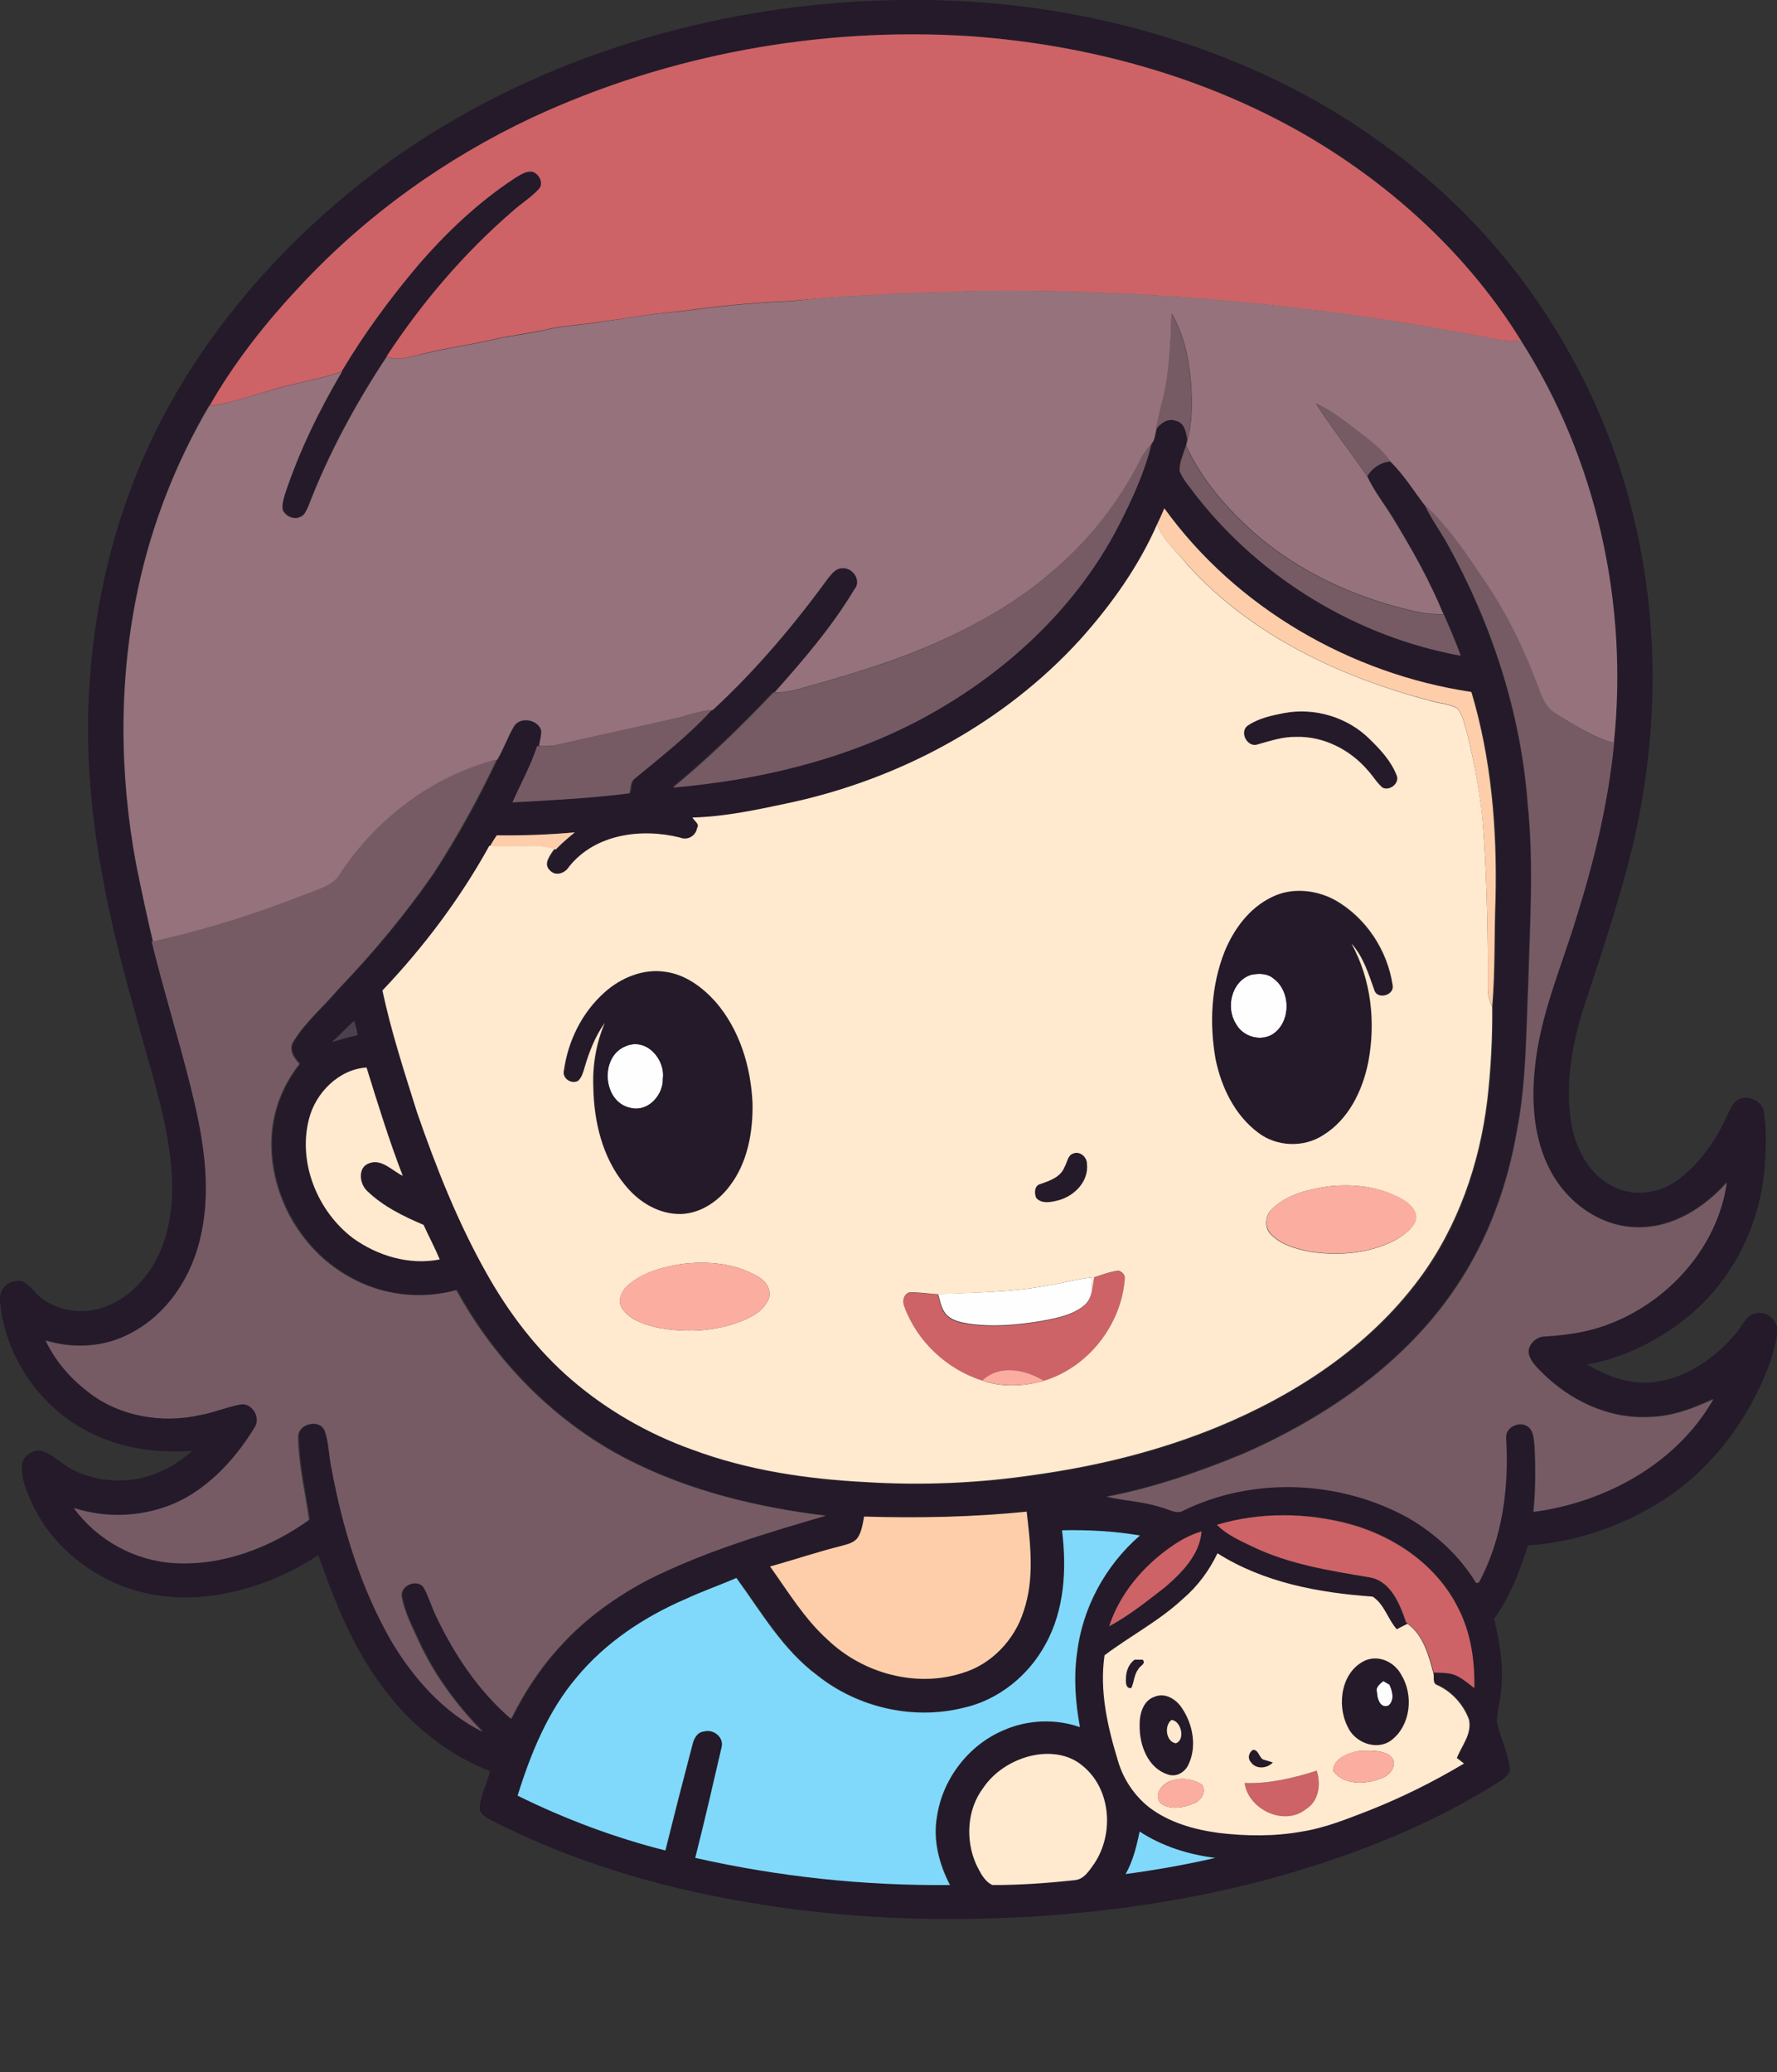 <?xml version="1.0" encoding="utf-8"?>
<!-- Generator: Adobe Illustrator 19.2.0, SVG Export Plug-In . SVG Version: 6.00 Build 0)  -->
<svg version="1.1" id="Layer_1" xmlns="http://www.w3.org/2000/svg" xmlns:xlink="http://www.w3.org/1999/xlink" x="0px" y="0px"
	 viewBox="0 0 648.2 755.8" style="enable-background:new 0 0 648.2 755.8;" xml:space="preserve">
<rect x="0" y="0" width="648.2" height="755.8" fill="#333333" stroke="none"/>
<style type="text/css">
	.st0{fill:#FEFEFE;}
	.st1{fill:#241A2A;}
	.st2{fill:#CD6366;}
	.st3{fill:#95727C;}
	.st4{fill:#765B65;}
	.st5{fill:#FDCEA9;}
	.st6{fill:#FFE9CF;}
	.st7{fill:#80D9FA;}
	.st8{fill:#4D404D;}
	.st9{fill:#FBAEA0;}
</style>
<path class="st0" d="M456.3,355.6c2.7-0.6,5.9-0.7,8.2,1.3c6.5,4.7,6.5,16.2-0.5,20.5c-4.5,2.6-10.8,0.6-13.2-4
	C447,367.5,449.2,357.9,456.3,355.6z"/>
<path class="st0" d="M228.3,381.6c7.4-3.2,14.4,4.7,13.5,11.8c0.2,6.1-5.5,12.4-11.9,10.7C219.8,401.9,218.7,385.3,228.3,381.6z"/>
<path class="st0" d="M382.2,468.9c5.4-0.8,10.6-2.4,16-2.9c0.1,1.5,0.2,3.1,0.2,4.6c-0.4,2.3-1.4,4.5-3.3,5.9
	c-4.3,3.3-9.8,4.3-15,5.3c-8.9,1.5-18,2.3-26.9,1c-2.7-0.5-5.6-1-7.7-3s-2.5-5.1-3.3-7.8C355.5,471.5,369,471.4,382.2,468.9z"/>
<path class="st0" d="M502.3,617.4c-0.7-1.9,1-3.1,2.2-4.2c0.6,0.3,1.7,0.9,2.3,1.3c1.1,2.3,2,5.6-0.3,7.6
	C503.6,623.5,502.3,619.7,502.3,617.4z"/>
<g>
	<g>
		<path class="st1" d="M290.9,2.5c37-4.4,74.7-3.3,111.1,4.9c36.3,8.1,71.4,22.6,101.5,44.5c28,19.7,51.5,45.8,68.3,75.7
			c20.8,36.3,31.1,78.1,31,119.8c0,19.4-2.3,38.9-6.5,57.9c-4.8,20.8-11.6,41-18.3,61.2c-4.5,14-7.3,29-4.8,43.6
			c1.7,9.2,6.6,18.6,15.4,22.8c7.7,4,17.4,2.3,24.1-3c7-5.4,12.3-12.7,16.2-20.6c1.4-2.6,2.2-5.7,4.5-7.8c3.6-2.6,9.4-0.2,10,4.2
			c1,6.1,0.8,12.4,0.4,18.6c-1.3,22.1-12,43.6-29.6,57.2c-10.3,8-22.3,13.9-35.3,16.2c7.4,4.5,16.1,7.6,24.9,6.4
			c11.6-1.6,21.9-8.8,29.4-17.7c2.4-2.6,3.7-7.2,7.8-7.4c4-0.8,7.9,3.2,7.3,7.2c-1.2,8.4-4.5,16.3-8.4,23.8
			c-7.9,15.2-19.5,28.6-34,37.7c-14.6,9.1-31.3,14.9-48.5,16c-3,9.4-6.6,18.8-12.4,26.8c2.1,8.7,3.6,17.7,2.5,26.6
			c-0.3,3.7-1.5,7.3-1.5,11c1.3,5.8,4.1,11.3,4.8,17.2c-0.2,1.9-1.9,3.1-3.3,4.2c-21,13.5-44.3,23.4-68,31
			c-32.2,10.4-65.8,16-99.5,18.4c-36.3,2.3-73,1.1-108.9-5.3c-32.2-5.5-63.9-15.1-93-30.2c-1.5-1-3.4-2.2-3.1-4.2
			c0.4-4.6,2.7-8.7,3.8-13.1c-15.8-6.2-29.5-17.3-39.4-31c-10.8-14.3-17.4-31.1-23.3-47.9c-10.5,7.1-22.4,11.9-34.8,14.2
			c-14.6,2.8-30.3,1.2-43.5-6c-12.1-6.4-22.2-16.9-27.3-29.7c-1.6-4-3.2-8.2-2.3-12.5c1.3-2.8,4.6-4.9,7.7-3.7
			c3.9,1.4,6.7,4.6,10.4,6.5c9.7,5,21.7,5.4,31.8,1c4.5-1.8,8.4-4.8,12.2-7.8c-12.2,0.9-24.6-0.6-35.7-5.8
			c-19.2-8.7-32.9-28.1-34.6-49c-0.4-3.4,2.2-6.9,5.8-7.1c3.8-0.7,5.8,3.1,8.1,5.2c3.8,3.4,9,5.4,14.1,5.7
			c9.4,0.7,18.4-4.5,24.2-11.6c8.9-10.5,11.3-24.9,10.5-38.3c-1.4-20.4-8.4-39.7-13.5-59.3C38,329.8,29.6,289,32.8,248
			c1.9-28.6,8.7-56.9,20.4-83.1c16.2-36,41.6-67.3,71.7-92.6C171.5,32.9,230.6,9.9,290.9,2.5z M194.3,42.8
			c-31.7,14.9-60.7,35.6-84.6,61.3C97.1,117.5,85.5,132,76.5,148h-0.3c-12.1,20.6-20.9,43.1-25.9,66.5c-7.1,33.1-6.9,67.6-0.7,100.8
			c1.9,9.4,3.9,18.8,6.1,28.1c4.2,17.4,9.6,34.6,14,52c4.5,17.9,8.1,36.7,4,55c-3.2,15-12.5,29.2-26.4,36.2
			c-9.3,4.8-20.4,5.3-30.3,2.3c3.4,7.2,8.7,13.5,15.1,18.4c11.5,9.2,27.4,11.9,41.6,8.7c4.9-0.9,9.5-2.9,14.4-3.8
			c4.3-0.7,7.7,5,5.1,8.5C87,530.8,78.9,540,68.6,546c-12.4,7-27.7,8.4-41.3,4c8.5,11.7,22.3,19.3,36.8,20.1
			c17.6,1,34.9-5.7,49-15.8c-1.4-9.9-3.8-19.9-4-30c-0.4-4.9,7.5-7.1,9.7-2.6c1.5,4.4,1.5,9.2,2.5,13.8c4.1,22.1,10.7,44,22.1,63.5
			c8.1,13.3,18.9,25.6,33,32.6c-9.6-9.7-17.7-20.8-23.4-33.2c-2.4-5.2-5.2-10.4-6.1-16.1c-0.8-4.2,6.1-6.8,8.2-3
			c1.7,3.1,2.7,6.6,4.2,9.8c6.7,14.2,15.5,27.6,27.5,37.8c4.8-9.7,10.8-18.8,18.2-26.8c9-9.9,20.1-17.8,31.9-24
			c20.6-10.3,42.7-16.9,64.7-23.3c-24.8-3-49.4-8.9-71.7-20.2c-26.8-13.5-48.7-35.8-63.1-62.1c-13,3.6-27.3,1.9-39-4.8
			c-18.4-10.1-30-31.5-28.3-52.4c0.7-9.2,4.4-18,10.1-25.3c-2.1-2.3-4.3-5.4-2.1-8.4c4.4-7.1,10.9-12.5,16.2-18.8
			c12.6-13.2,24.4-27.2,34.8-42.3c8.7-13.3,16.4-27.2,23.1-41.6c2.3-3.9,3.7-8.3,6.1-12.2c2.3-3.7,8.6-2.5,9.9,1.5
			c0.1,1.9-0.5,3.8-0.8,5.7h-0.4c-2.3,7.1-6,13.7-9,20.5c14.3-0.7,28.5-1.5,42.7-3.3c0.5-1.8,0.2-4,1.8-5.3
			c9.7-8,19.7-15.8,28.2-25.1h0.2c15.8-14.5,29.7-31,42.3-48.4c1.2-1.5,2.6-3.3,4.8-3.3c3.8-0.4,7.3,4.4,4.6,7.6
			c-8.2,13.7-18.6,25.8-29.2,37.7H282c-11.5,12.2-23.6,23.9-36.6,34.6c31-2.7,62.1-10,89.8-24.6c30.3-16,57-40.3,72.8-71
			c4.9-9.6,9.6-19.5,12-30c1-1.4,1.2-3.2,1.5-4.8c1.7-2.2,4.3-4.3,7.3-3.2c3.2,0.6,3.8,4.2,4.2,6.9c-0.1,0.6-0.4,1.7-0.5,2.2
			c-0.9,3-2.5,6-2.3,9.2c1.4,3.4,4,6.1,6.2,8.9c23.7,30.2,58.7,51.5,96.5,58.4c-1.9-5.1-4.1-10.1-6.2-15.1h-0.2
			c-5-12.2-11.5-23.7-18.4-35c-3.1-5.2-6.9-9.9-9.4-15.3c1.8-3.1,4.8-5.1,8.4-5.4c4.9,4.7,8.4,10.5,12.5,15.9
			c2.4,4.9,5.6,9.4,8.2,14.2c16.1,29.1,26.8,61.5,29.3,94.8c2.3,22,0.8,44.1,0.2,66.2c-0.8,17.7-0.7,35.5-4.1,53
			c-3.4,20-10.5,39.6-21.8,56.5c-18.6,28.1-47.4,47.9-77.8,61.3c-16.2,6.7-32.9,12.5-50.1,15.8c6.6,1.5,13.5,1.7,20,3.9
			c2.4,0.5,4.8,2.2,7.2,1.5c25.7-13,57.8-11.7,82.8,2.3c10,5.8,18.8,13.8,24.8,23.8c0.3-0.1,0.8-0.2,1-0.3c8.6-16,11-34.7,9.9-52.7
			c-0.3-3.8,4.6-6.2,7.6-4.3c2.5,1.4,2.5,4.7,2.8,7.2c0.4,8,0.4,16.1-0.4,24.1c26.3-3.5,52.2-17.6,65.6-41.1
			c-7.3,3.4-15,6.3-23.1,6.5c-14.9,0.9-29.4-6.1-39.8-16.6c-1.9-2-4-4-4.5-6.8c-0.2-3.3,3-6.1,6.2-6c7.5-0.5,15-1.5,22-4.1
			c22.4-8,40.8-28.1,44.1-52c-8.1,9.1-19.5,16.4-32.1,16.3c-12.7,0.1-24.4-7.7-30.9-18.3c-7.1-11.6-8.4-25.7-7.1-39
			c1.7-19.4,9.7-37.4,15.3-55.9c6.5-20.7,11.6-41.9,13.7-63.5c5.2-50.9-6.3-103.7-34-146.9c-19.1-30.8-46.5-55.9-77.5-74.3
			C439.8,28,397,16.2,353.9,13.2C299.3,9.7,243.9,19.8,194.3,42.8z M422.1,191.2c-6.8,15.5-16.8,29.5-28.1,42.1
			c-27.8,30.4-65.6,50.8-105.6,59.7c-11.7,2.5-23.6,5.1-35.6,5.4c0.6,1.2,2.7,2.2,1.7,3.8c-0.5,3-3.5,4.8-6.3,3.5
			c-14-3.6-31-1.3-40.4,10.6c-1.5,2.4-5.1,3.7-7.1,1.3c-2.5-2.5,0.3-5.6,1.7-7.8l0.3,0.1c2.2-2.3,4.5-4.4,7-6.3
			c-9.5,0.9-19,1.3-28.5,1.1c-0.8,1.3-1.6,2.7-2.4,4c-10.6,19.2-23.9,36.9-39,52.8c3.2,15.1,7.9,29.7,12.6,44.4
			c6.9,20.2,14.8,40.2,25.4,58.8c8.1,14.5,18.4,28,31.1,38.9c12.8,11,27.8,19.6,43.7,25.3c20.3,7.6,41.9,10.8,63.4,11.9
			c20.8,1.3,41.7,0.4,62.2-2.7c22.6-3.2,45-8.7,66.2-17.4c28.4-11.8,55.2-29.3,73.7-54.2c14-18.9,21.8-41.8,24.7-65
			c1.3-11.3,1.9-22.7,1.8-34c1.1-13.1,0.7-26.2,1.2-39.3c0.6-25.4-1.5-51.1-8.8-75.5c-44.1-6.6-85.8-30.7-112-67
			C423.9,187.4,423,189.3,422.1,191.2z M121.1,380.1c3.1-0.9,6.2-1.8,9.3-2.6c-0.2-1.8-0.8-3.5-1.2-5.2
			C126.4,374.9,123.8,377.6,121.1,380.1z M112.7,408.2c-4.1,15.9,3.1,33.7,16.1,43.4c9,6.5,20.6,10,31.7,7.8
			c-1.8-4.3-4-8.4-5.9-12.6c-7.3-3.2-14.7-6.8-20.5-12.3c-2.9-2.6-3.7-8.7,0.7-10.2c4.6-1.7,8.3,2.8,12.2,4.6
			c-5.1-12.9-9.1-26.2-13.2-39.5C123.6,390,115.1,398.6,112.7,408.2z M315.2,553.2c-0.6,2.7-0.9,5.6-2.5,7.9
			c-1.4,1.8-3.8,2.3-5.9,2.9c-8.8,2.1-17.3,5-26,7.5c6.6,9.2,12.6,19.1,21.1,26.8c12.7,12.1,32,17.5,48.9,12.1
			c10.7-3.2,19.2-12.1,22.5-22.6c4-11.7,2.5-24.3,1.1-36.3C354.8,553.5,335,553.9,315.2,553.2z M443.9,556.2
			c3.6,3.7,8.5,5.8,13.1,8.1c13.2,6.3,27.7,8.6,42,11c8,1.1,11.5,9.7,13.7,16.4l0.7,0.6c-1.3,0.7-2.6,1.4-3.9,2
			c-3.3-3.7-4.5-9.1-8.8-11.9c-19.6-1.4-39.7-5.2-56.6-15.8c-3.1,6.2-7.2,12-12.5,16.5c-8.6,8-19.2,13.4-28.5,20.5
			c-1.9,13,1.2,26.1,4.9,38.5c1.9,6.6,5.8,12.7,11.3,16.9c7.3,5.6,16.5,8.2,25.5,9.4c10,1.2,20.3,1.3,30.3-0.5
			c8.3-1.3,16.2-4.5,24-7.5c12.2-4.8,23.9-10.6,35.1-17.3c-0.9-0.7-1.8-1.3-2.6-2c1.8-4.6,5.6-8.8,4.4-14.1
			c-2-5.4-6.2-10.1-11.5-12.5c-2-0.6-1-3.1-1.5-4.6c2.3,0.1,4.6,0,6.8,0.6c3.1,1,5.5,3.2,8,5.1c0.2-10.1-1.3-20.4-6-29.4
			c-7.7-15.4-23-25.9-39.3-30.4C476.7,551.6,459.6,551.5,443.9,556.2z M387.4,558.2c1.7,14,1.1,29-5.9,41.6
			c-6.3,11.4-17.2,20.3-30,23.1c-18.3,4.5-38.4-0.2-53.1-11.8c-12.6-9.4-20.5-23.2-29.6-35.6c-6.3,2.7-12.7,5-18.8,7.8
			c-15,6.5-29,15.9-39.5,28.5c-10.6,12.4-16.7,27.7-21.5,43.1c17.2,8.5,35.3,15.3,53.9,20c3.2-13,6.5-25.9,9.9-38.7
			c0.5-2.1,1.7-4.5,4.2-4.7c3.4-1,7.4,2.1,6.4,5.8c-3.1,13.5-6.2,26.9-9.6,40.3c30.4,6.9,61.7,10.2,92.9,9.9
			c-4-7.7-6.2-16.5-4.7-25.2c2.1-13.7,11.7-26.1,24.6-31.4c8.6-3.6,18.7-4.1,27.5-1c-1.6-8.8-2.3-17.7-1.1-26.6
			c1.9-16.7,10.3-32.3,23-43.3C406.4,558.5,396.9,558.1,387.4,558.2z M426.9,564.4c-10.1,7.1-18.5,17.1-22.3,28.8
			c7.3-3.9,13.7-9,20.2-14.1c6.2-5.3,12.9-11.9,13.5-20.5C434.1,559.8,430.3,561.9,426.9,564.4z M375.2,640.7
			c-6.6,1.8-12.6,5.8-16.5,11.5c-6,7.9-6.5,19.1-2.6,28c1.5,2.8,3,6.1,5.9,7.5c10,0.1,20.1-0.7,30.1-1.8c3.4-0.3,5.3-3.6,7.1-6.1
			c7.2-10.8,6.1-27-4.2-35.5C389.6,639.5,381.9,638.9,375.2,640.7z M415.7,668.1c-1.2,5.3-2.5,10.7-5.1,15.5
			c11-1.5,21.9-3.4,32.7-5.9C433.6,676.5,424.1,673.5,415.7,668.1z"/>
	</g>
	<path class="st1" d="M188.2,64.7c1.9-1.1,4-2.6,6.3-2.1c2.2,0.9,4,4.2,2.2,6.2c-2.9,3.1-6.7,5.4-9.8,8.3
		c-17.7,15.3-32.9,33.3-45.8,52.8c-11.5,17.2-21.3,35.5-28.7,54.8c-0.7,1.3-1.2,3-2.7,3.6c-2.3,1.3-5.4-0.1-6.5-2.3
		c-0.6-1.9,0.1-3.9,0.7-5.8c5.2-15.7,12.5-30.7,20.9-44.9c8.1-13.6,17.5-26.4,27.7-38.5C162.9,84.7,174.7,73.5,188.2,64.7z"/>
	<path class="st1" d="M468.4,260.1c11.2-2,23.2,1.6,31.4,9.5c3.9,3.8,7.6,8,9.7,13c1.3,2.8-2.6,6-5.1,4.6c-2-1.8-3.4-4.1-5.2-6.1
		c-6.5-7.6-16.2-12.7-26.3-12.4c-4.8-0.1-9.4,1.5-13.9,2.7c-3.8,1.5-7-4.4-3.8-6.8C459,262,463.8,261,468.4,260.1z"/>
	<g>
		<path class="st1" d="M463.8,327.3c7.2-3.6,16.2-2.8,23.1,1.2c11.2,6.4,19,18.2,21,31c0.9,3.7-5.7,5.5-6.7,1.8
			c-2-5.9-3.9-12.2-8.3-16.9c7.2,13.1,8.9,28.7,6.1,43.3c-2.1,10.4-7.2,20.9-16.5,26.6c-7.1,4.6-16.9,4.2-23.6-0.9
			c-8.6-6.4-13.5-16.6-15.6-26.9c-2.3-13-1.6-26.8,3.3-39.2C450.1,338.9,455.7,331.2,463.8,327.3z M456.3,355.6
			c-7,2.3-9.3,11.8-5.5,17.8c2.4,4.6,8.6,6.6,13.2,4c7-4.3,7-15.8,0.5-20.5C462.2,355,459,355,456.3,355.6z"/>
	</g>
	<g>
		<path class="st1" d="M220.5,362c6-5.5,14.3-8.8,22.5-7.5c7.2,1,13.3,5.6,18.1,10.8c8.9,10.2,13,23.8,13.6,37.1
			c0.2,10.6-1.7,21.8-8.4,30.3c-4.5,6-11.6,10.6-19.3,10.1c-7.5-0.4-14.2-4.8-18.8-10.5c-8.4-9.9-11.5-23.2-11.6-36
			c-0.3-7.9,1.1-15.9,4.2-23.2c-3.6,4.9-5.7,10.6-7.4,16.4c-0.6,1.7-1.1,3.6-2.4,4.8c-2.5,1.3-5.8-1.1-5.1-3.9
			C207.2,379.7,212.3,369.3,220.5,362z M228.3,381.6c-9.7,3.7-8.6,20.4,1.6,22.5c6.4,1.7,12.1-4.6,11.9-10.7
			C242.7,386.3,235.7,378.4,228.3,381.6z"/>
	</g>
	<path class="st1" d="M391.4,420.8c2.5-1.1,5.1,1.2,5.1,3.7c0.7,6.3-4.5,11.7-10.3,13.3c-2.6,0.7-6.1,1.6-8.2-0.8
		c-0.9-1.7-0.7-4.6,1.5-5.1c3.4-1.2,7.3-2.5,8.8-6.2C389.2,424.1,389.3,421.6,391.4,420.8z"/>
	<path class="st1" d="M413.9,605.4c0.7,0,2.2,0,3,0c1.5,1.5-1,2.3-1.6,3.5c-1.5,2-1.5,4.6-2.5,6.8c-2,0.4-2.1-2-2-3.3
		C410.7,609.7,411.7,606.9,413.9,605.4z"/>
	<g>
		<path class="st1" d="M498.2,605.6c5-2,10.7,0.8,13.1,5.4c4.5,7.4,3.4,18.4-3.7,23.8c-5.4,4-13.5,0.8-16-5.1
			C487.5,621.8,489.2,609.5,498.2,605.6z M502.3,617.4c0,2.3,1.3,6,4.3,4.7c2.2-2,1.3-5.3,0.3-7.6c-0.6-0.3-1.7-1-2.3-1.3
			C503.3,614.3,501.6,615.5,502.3,617.4z"/>
	</g>
	<g>
		<path class="st1" d="M421.2,618.9c3.8-1.6,7.9,1,9.9,4.1c4.1,6,5.6,14.3,2.3,20.9c-1.4,2.8-4.6,4.5-7.6,3.3
			c-7.3-2.4-10.3-10.8-10.1-17.8C415.6,625.4,416.9,620.3,421.2,618.9z M427.3,627.4c-2.7,2-2.1,7.9,1.6,8.5
			C432.6,634.6,430.7,627.5,427.3,627.4z"/>
	</g>
	<path class="st1" d="M456.4,642.9c-1.4-1.4-1-3.5,0.6-4.6c2.2-0.2,2.2,3,4,3.6c0.8,0.3,2.5,0.8,3.3,1
		C462.3,645.1,458.3,645.5,456.4,642.9z"/>
</g>
<g>
	<path class="st2" d="M194.3,42.8c49.6-23,105.1-33.1,159.6-29.6c43.1,3.1,86,14.8,123.4,36.7c31.1,18.3,58.5,43.5,77.5,74.3
		c-2.7,0.3-5.3,0.4-7.9-0.2c-63.8-12.6-129-18.8-194-17.8c-11.3,0.9-22.7,0.3-34,1.5c-10.3,0.2-20.6,1.3-30.9,2.1
		c-13.6,0.5-27.1,2-40.6,3.8c-10.2,0.9-20.3,2.7-30.5,4.1c-6.1,0.8-12.2,1.2-18.2,2.6c-6.2,1.4-12.6,2-18.8,3.5
		c-8.3,2-16.7,3-25,5.1c-4.6,0.9-9.3,3.1-13.9,1.1c12.8-19.5,28.1-37.5,45.8-52.8c3.2-2.9,6.9-5.1,9.8-8.3c1.8-2.1,0.1-5.3-2.2-6.2
		c-2.3-0.5-4.4,1-6.3,2.1c-13.5,8.8-25.3,20-35.8,32.2c-10.2,12.1-19.6,24.9-27.7,38.5c-8.7,3.1-17.9,4.3-26.6,7.1
		c-7.2,2-14.2,4.6-21.6,5.5c9.1-16,20.6-30.5,33.2-43.9C133.6,78.4,162.6,57.7,194.3,42.8z"/>
	<path class="st2" d="M399.1,465.9c2.9-0.8,5.8-2,8.8-2.3c1.3,0.3,2.5,1.4,2.4,2.8c-1.2,16.9-13.3,32.5-29.6,37.4
		c-6.6-4.2-16.2-6-22.4-0.1c-13-4.1-23.8-14.4-28.5-27.2c-0.8-1.9-0.1-4.4,2-5c3.4-0.1,6.9,0.5,10.3,0.7c0.8,2.7,1.1,5.8,3.3,7.8
		c2,2,5,2.5,7.7,3c8.9,1.3,18,0.5,26.9-1c5.2-1,10.7-2,15-5.3c1.9-1.4,3-3.6,3.3-5.9C398.7,469,398.9,467.4,399.1,465.9z"/>
	<path class="st2" d="M443.9,556.2c15.7-4.7,32.8-4.5,48.6-0.2c16.3,4.5,31.6,15,39.3,30.4c4.7,9,6.2,19.3,6,29.4
		c-2.5-1.9-5-4.2-8-5.1c-2.2-0.6-4.6-0.5-6.8-0.6c-1.7-6.5-3.8-13.7-9.4-17.8l-0.7-0.6c-2.3-6.8-5.7-15.3-13.7-16.4
		c-14.3-2.4-28.8-4.7-42-11C452.4,562,447.5,559.9,443.9,556.2z"/>
	<path class="st2" d="M426.9,564.4c3.5-2.5,7.3-4.6,11.4-5.8c-0.7,8.6-7.3,15.2-13.5,20.5c-6.5,5-12.9,10.2-20.2,14.1
		C408.4,581.5,416.8,571.5,426.9,564.4z"/>
	<path class="st2" d="M454,650.4c9,0.3,17.8-1.8,26.3-4.5c1.6,4.9,0.8,11.1-3.9,14C468.5,666.3,455.4,660.1,454,650.4z"/>
</g>
<g>
	<path class="st3" d="M318.8,107.6c11.3-1.2,22.7-0.6,34-1.5c65.1-1,130.2,5.2,194,17.8c2.6,0.7,5.3,0.6,7.9,0.2
		c27.7,43.2,39.3,96,34,146.9c-7.6-2.1-14.3-6.5-21-10.5c-3-1.8-4.9-4.8-6-8.1c-5.2-14.3-11.8-28.1-20.3-40.6
		c-6.6-9.7-13.2-19.6-21.8-27.6c-4.1-5.4-7.6-11.1-12.5-15.9c-3.4-4.9-8.5-8.4-13.1-12c-4.4-3.4-8.9-6.8-14-9.1
		c5.9,9.1,12.5,17.6,18.7,26.5c2.5,5.5,6.3,10.2,9.4,15.3c6.9,11.3,13.4,22.8,18.4,35c-6,0.3-11.8-1.3-17.5-2.8
		c-17.8-4.9-34.9-13.1-49.2-24.9c-11-9.4-21-20.4-27.1-33.7c0.1-0.6,0.4-1.7,0.5-2.2c1.8-6.6,1.7-13.4,1.3-20.1
		c-0.7-9-2.5-18.1-7.1-26c-0.4,11-0.7,22.2-3.5,32.9c-0.8,3.2-1.5,6.3-2.1,9.6c-0.4,1.6-0.5,3.4-1.5,4.8c-1.3,1.6-2.8,3.3-3.7,5.1
		c-8,16.1-19.3,30.5-33,42c-12.5,10.9-27.1,19.1-42.2,25.8c-16.5,7.3-33.8,12.3-51.1,17.1c-2.5,0.7-5.2,1-7.8,1
		c10.6-11.9,21-24,29.2-37.7c2.7-3.2-0.8-8.1-4.6-7.6c-2.1,0-3.5,1.8-4.8,3.3c-12.6,17.3-26.5,33.8-42.3,48.4h-0.2
		c-4.2,0.3-8.3,1.7-12.3,2.8c-14.7,3.4-29.5,6.5-44.2,9.9c-2.2,0.5-4.5,0.5-6.7,0.4c0.3-1.9,0.9-3.8,0.8-5.7c-1.3-4-7.6-5.1-9.9-1.5
		c-2.3,3.9-3.8,8.3-6.1,12.2c-23.4,6-43.9,21.5-57.1,41.6c-2.3,4-7,5.4-11.1,7c-18.6,7.4-37.8,13.5-57.4,17.8
		c-2.2-9.3-4.2-18.7-6.1-28.1c-6.2-33.2-6.4-67.7,0.7-100.8c5-23.4,13.8-45.9,25.9-66.5h0.3c7.4-0.9,14.4-3.6,21.6-5.5
		c8.8-2.8,18-4,26.6-7.1c-8.4,14.2-15.7,29.2-20.9,44.9c-0.5,1.9-1.2,3.9-0.7,5.8c1.2,2.3,4.2,3.6,6.5,2.3c1.5-0.6,2-2.3,2.7-3.6
		c7.4-19.3,17.3-37.6,28.7-54.8c4.6,1.9,9.3-0.3,13.9-1.1c8.3-2.1,16.7-3.1,25-5.1c6.2-1.5,12.6-2,18.8-3.5c6-1.4,12.1-1.8,18.2-2.6
		c10.1-1.5,20.3-3.3,30.5-4.1c13.5-1.8,27-3.3,40.6-3.8C298.3,108.9,308.5,107.8,318.8,107.6z"/>
</g>
<g>
	<path class="st4" d="M427.3,114.3c4.6,7.9,6.4,17,7.1,26c0.4,6.7,0.5,13.6-1.3,20.1c-0.4-2.7-1-6.2-4.2-6.9c-3-1.1-5.6,1-7.3,3.2
		c0.6-3.2,1.3-6.4,2.1-9.6C426.6,136.5,426.9,125.4,427.3,114.3z"/>
	<path class="st4" d="M480.1,147.2c5.1,2.3,9.5,5.7,14,9.1c4.7,3.7,9.7,7.1,13.1,12c-3.6,0.4-6.6,2.3-8.4,5.4
		C492.6,164.9,486,156.3,480.1,147.2z"/>
	<path class="st4" d="M416.4,166.8c1-1.9,2.4-3.5,3.7-5.1c-2.5,10.5-7.1,20.4-12,30c-15.8,30.7-42.5,55-72.8,71
		c-27.7,14.6-58.7,21.9-89.8,24.6c13-10.7,25-22.4,36.6-34.6h0.3c2.6,0,5.3-0.3,7.8-1c17.3-4.8,34.7-9.8,51.1-17.1
		c15.1-6.7,29.7-14.9,42.2-25.8C397.1,197.3,408.4,182.8,416.4,166.8z"/>
	<path class="st4" d="M430.3,171.9c-0.1-3.2,1.4-6.2,2.3-9.2c6.1,13.3,16.1,24.3,27.1,33.7c14.3,11.8,31.4,20,49.2,24.9
		c5.7,1.5,11.5,3.1,17.5,2.8h0.2c2.2,5,4.4,10,6.2,15.1c-37.8-6.9-72.8-28.1-96.5-58.4C434.3,178,431.7,175.3,430.3,171.9z"/>
	<path class="st4" d="M519.7,184.2c8.7,7.9,15.3,17.9,21.8,27.6c8.6,12.6,15.1,26.4,20.3,40.6c1.1,3.2,3,6.3,6,8.1
		c6.7,4.1,13.4,8.5,21,10.5c-2.1,21.6-7.2,42.8-13.7,63.5c-5.6,18.5-13.6,36.4-15.3,55.9c-1.3,13.3,0,27.4,7.1,39
		c6.5,10.6,18.2,18.4,30.9,18.3c12.6,0.1,23.9-7.2,32.1-16.3c-3.4,23.9-21.8,44-44.1,52c-7,2.6-14.5,3.6-22,4.1
		c-3.2-0.1-6.4,2.7-6.2,6c0.5,2.8,2.6,4.9,4.5,6.8c10.3,10.5,24.8,17.5,39.8,16.6c8.1-0.2,15.8-3.1,23.1-6.5
		c-13.4,23.5-39.3,37.6-65.6,41.1c0.8-8,0.8-16.1,0.4-24.1c-0.3-2.5-0.3-5.8-2.8-7.2c-3-1.9-7.9,0.5-7.6,4.3
		c1.1,18-1.3,36.7-9.9,52.7c-0.3,0.1-0.8,0.2-1,0.3c-6-9.9-14.8-18-24.8-23.8c-25.1-13.9-57.1-15.2-82.8-2.3c-2.4,0.7-4.9-1-7.2-1.5
		c-6.5-2.2-13.4-2.4-20-3.9c17.2-3.3,33.9-9.1,50.1-15.8c30.4-13.4,59.2-33.2,77.8-61.3c11.3-17,18.4-36.5,21.8-56.5
		c3.4-17.4,3.3-35.3,4.1-53c0.6-22,2.1-44.2-0.2-66.2c-2.5-33.3-13.2-65.7-29.3-94.8C525.3,193.6,522,189.2,519.7,184.2z"/>
	<path class="st4" d="M247.3,261.8c4.1-1.1,8.1-2.5,12.3-2.8c-8.5,9.3-18.5,17.1-28.2,25.1c-1.6,1.2-1.3,3.5-1.8,5.3
		c-14.2,1.8-28.4,2.5-42.7,3.3c3-6.8,6.7-13.4,9-20.5h0.4c2.2,0.1,4.5,0.1,6.7-0.4C217.8,268.2,232.6,265.2,247.3,261.8z"/>
	<path class="st4" d="M124.1,318.6c13.2-20.1,33.8-35.6,57.1-41.6c-6.8,14.4-14.5,28.3-23.1,41.6c-10.4,15-22.1,29.1-34.8,42.3
		c-5.3,6.3-11.8,11.7-16.2,18.8c-2.1,3,0,6.2,2.1,8.4c-5.7,7.2-9.4,16-10.1,25.3c-1.7,20.9,9.9,42.3,28.3,52.4
		c11.7,6.7,26,8.4,39,4.8c14.4,26.3,36.3,48.5,63.1,62.1c22.3,11.3,47,17.2,71.7,20.2c-22,6.4-44.1,13-64.7,23.3
		c-11.8,6.2-22.9,14.1-31.9,24c-7.4,7.9-13.4,17.1-18.2,26.8c-11.9-10.2-20.8-23.6-27.5-37.8c-1.5-3.2-2.5-6.6-4.2-9.8
		c-2.1-3.8-8.9-1.2-8.2,3c1,5.7,3.8,10.9,6.1,16.1c5.7,12.4,13.9,23.5,23.4,33.2c-14.1-7-25-19.3-33-32.6
		c-11.3-19.5-18-41.4-22.1-63.5c-1-4.5-0.9-9.3-2.5-13.8c-2.1-4.5-10.1-2.3-9.7,2.6c0.2,10.1,2.6,20.1,4,30
		c-14.1,10.1-31.4,16.8-49,15.8c-14.5-0.8-28.3-8.4-36.8-20.1c13.6,4.4,28.9,3,41.3-4c10.3-6,18.4-15.2,24.6-25.3
		c2.5-3.6-0.8-9.2-5.1-8.5c-4.9,0.9-9.5,2.9-14.4,3.8c-14.2,3.3-30.1,0.6-41.6-8.7c-6.3-4.9-11.6-11.1-15.1-18.4
		c9.9,3,21,2.5,30.3-2.3c14-6.9,23.3-21.2,26.4-36.2c4.1-18.3,0.5-37.2-4-55c-4.4-17.4-9.7-34.6-14-52c19.6-4.3,38.7-10.4,57.4-17.8
		C117.1,324,121.8,322.7,124.1,318.6z"/>
</g>
<g>
	<path class="st5" d="M422.1,191.2c0.9-1.9,1.8-3.8,2.6-5.8c26.2,36.3,67.9,60.4,112,67c7.3,24.4,9.4,50.1,8.8,75.5
		c-0.5,13.1-0.1,26.2-1.2,39.3c-0.9-2.3-1.7-4.6-1.6-7c0.1-18.7-0.3-37.4-1.5-56.1c-0.9-12.5-3.1-24.9-6.1-37
		c-0.9-3-1.5-6.2-3.4-8.7c-2.8-1.7-6.3-1.8-9.4-2.7c-33.2-8.6-65.8-23.9-89.1-49.7C429.4,201.2,424.2,197.3,422.1,191.2z"/>
	<path class="st5" d="M181.2,304.7c9.5,0.1,19-0.2,28.5-1.1c-2.4,2-4.8,4-7,6.3l-0.3-0.1c-7.7-2.2-15.8-0.3-23.7-1.1
		C179.5,307.3,180.3,306,181.2,304.7z"/>
	<path class="st5" d="M315.2,553.2c19.8,0.6,39.6,0.2,59.3-1.8c1.4,12,2.9,24.6-1.1,36.3c-3.3,10.5-11.8,19.5-22.5,22.6
		c-16.9,5.4-36.2,0-48.9-12.1c-8.5-7.6-14.5-17.6-21.1-26.8c8.7-2.4,17.2-5.3,26-7.5c2.1-0.6,4.5-1.1,5.9-2.9
		C314.3,558.8,314.7,555.9,315.2,553.2z"/>
</g>
<g>
	<g>
		<path class="st6" d="M394,233.3c11.3-12.6,21.3-26.6,28.1-42.1c2.1,6,7.3,10,11.1,14.9c23.3,25.8,55.9,41,89.1,49.7
			c3.1,0.9,6.6,1,9.4,2.7c1.9,2.5,2.5,5.8,3.4,8.7c3,12.2,5.3,24.5,6.1,37c1.2,18.7,1.6,37.4,1.5,56.1c-0.1,2.5,0.7,4.8,1.6,7
			c0.1,11.3-0.5,22.8-1.8,34c-2.8,23.2-10.7,46.1-24.7,65c-18.5,25-45.3,42.5-73.7,54.2c-21.2,8.7-43.5,14.2-66.2,17.4
			c-20.6,3.1-41.5,4-62.2,2.7c-21.5-1.1-43.1-4.3-63.4-11.9c-15.9-5.7-30.9-14.3-43.7-25.3c-12.7-10.9-22.9-24.3-31.1-38.9
			c-10.5-18.6-18.4-38.6-25.4-58.8c-4.6-14.7-9.4-29.3-12.6-44.4c15.1-15.9,28.4-33.6,39-52.8c7.9,0.9,16-1,23.7,1.1
			c-1.4,2.2-4.2,5.4-1.7,7.8c2.1,2.4,5.6,1.2,7.1-1.3c9.5-11.9,26.4-14.1,40.4-10.6c2.8,1.2,5.8-0.6,6.3-3.5c1-1.5-1.1-2.5-1.7-3.8
			c12-0.3,23.9-2.9,35.6-5.4C328.4,284.1,366.3,263.7,394,233.3z M468.4,260.1c-4.6,0.9-9.3,1.9-13.3,4.6c-3.2,2.4,0,8.3,3.8,6.8
			c4.6-1.3,9.1-2.8,13.9-2.7c10.1-0.3,19.9,4.8,26.3,12.4c1.8,2,3.1,4.3,5.2,6.1c2.6,1.4,6.5-1.7,5.1-4.6c-2-5.1-5.8-9.2-9.7-13
			C491.6,261.6,479.6,258,468.4,260.1z M463.8,327.3c-8.1,3.9-13.8,11.7-17.1,19.8c-4.9,12.4-5.6,26.2-3.3,39.2
			c2.1,10.3,7,20.5,15.6,26.9c6.7,5.1,16.5,5.5,23.6,0.9c9.3-5.7,14.4-16.2,16.5-26.6c2.8-14.6,1.1-30.2-6.1-43.3
			c4.3,4.8,6.2,11,8.3,16.9c1,3.7,7.5,2,6.7-1.8c-1.9-12.7-9.7-24.6-21-31C480,324.5,471,323.6,463.8,327.3z M220.5,362
			c-8.2,7.3-13.3,17.7-14.8,28.4c-0.8,2.8,2.5,5.2,5.1,3.9c1.4-1.2,1.9-3.1,2.4-4.8c1.7-5.8,3.9-11.5,7.4-16.4
			c-3.1,7.3-4.5,15.3-4.2,23.2c0.2,12.7,3.3,26,11.6,36c4.6,5.7,11.3,10.1,18.8,10.5c7.7,0.5,14.9-4.2,19.3-10.1
			c6.6-8.5,8.6-19.8,8.4-30.3c-0.6-13.3-4.7-26.9-13.6-37.1c-4.8-5.3-10.9-9.8-18.1-10.8C234.8,353.2,226.5,356.6,220.5,362z
			 M391.4,420.8c-2,0.7-2.1,3.3-3.1,4.9c-1.4,3.7-5.4,5-8.8,6.2c-2.2,0.5-2.3,3.4-1.5,5.1c2.1,2.3,5.5,1.5,8.2,0.8
			c5.8-1.6,11-6.9,10.3-13.3C396.5,422,393.8,419.7,391.4,420.8z M484.2,432.8c-7.1,1.1-14.6,2.9-20,8c-2.8,2.4-3.2,7.2-0.4,9.7
			c3.7,3.7,9,5.1,14,6.1c10.6,1.6,22.1,0.7,31.6-4.5c2.8-1.7,5.9-3.8,7-7c0.8-3.3-2.1-6-4.7-7.5
			C503.5,432.8,493.6,431.7,484.2,432.8z M248.4,461.1c-6.8,1.1-13.9,3-19.2,7.6c-2.4,2-4.2,5.8-2.2,8.7c2.7,4,7.6,5.5,12,6.7
			c10.6,2.2,21.9,1.7,32-2.4c3.8-1.6,7.7-3.9,9.4-7.9c1.2-3.3-1.1-6.6-3.9-8.1C268.1,460.7,257.9,459.9,248.4,461.1z M399.1,465.9
			c-0.2,1.6-0.4,3.2-0.7,4.7c0-1.5-0.1-3.1-0.2-4.6c-5.4,0.5-10.6,2.1-16,2.9c-13.2,2.5-26.7,2.6-40.1,3.2
			c-3.4-0.2-6.9-0.8-10.3-0.7c-2.1,0.6-2.8,3.1-2,5c4.6,12.8,15.5,23.1,28.5,27.2c7.2,2.5,15.1,2.1,22.4,0.1
			c16.3-4.9,28.4-20.5,29.6-37.4c0.1-1.4-1.1-2.5-2.4-2.8C404.8,463.9,402,465,399.1,465.9z"/>
	</g>
	<path class="st6" d="M112.7,408.2c2.4-9.6,11-18.2,21-18.8c4.1,13.2,8.2,26.5,13.2,39.5c-3.8-1.8-7.6-6.3-12.2-4.6
		c-4.4,1.5-3.6,7.6-0.7,10.2c5.8,5.6,13.2,9.2,20.5,12.3c1.9,4.2,4.1,8.3,5.9,12.6c-11.1,2.2-22.7-1.3-31.7-7.8
		C115.8,441.8,108.6,424.1,112.7,408.2z"/>
	<g>
		<path class="st6" d="M444.1,566.6c16.9,10.7,36.9,14.4,56.6,15.8c4.3,2.8,5.5,8.2,8.8,11.9c1.3-0.7,2.6-1.3,3.9-2
			c5.7,4.1,7.7,11.4,9.4,17.8c0.5,1.5-0.5,4,1.5,4.6c5.3,2.4,9.5,7.1,11.5,12.5c1.2,5.3-2.6,9.5-4.4,14.1c0.9,0.6,1.7,1.3,2.6,2
			c-11.2,6.7-22.9,12.5-35.1,17.3c-7.8,3-15.7,6.2-24,7.5c-10,1.8-20.2,1.7-30.3,0.5c-9-1.2-18.2-3.8-25.5-9.4
			c-5.4-4.3-9.4-10.3-11.3-16.9c-3.8-12.4-6.8-25.5-4.9-38.5c9.3-7,19.9-12.5,28.5-20.5C436.9,578.6,441.1,572.9,444.1,566.6z
			 M413.9,605.4c-2.2,1.5-3.2,4.3-3.2,7c-0.1,1.3,0,3.8,2,3.3c1-2.2,1-4.9,2.5-6.8c0.5-1.2,3-2,1.6-3.5
			C416.1,605.4,414.7,605.4,413.9,605.4z M498.2,605.6c-8.9,3.9-10.7,16.1-6.7,24.1c2.5,5.9,10.6,9.1,16,5.1
			c7.1-5.4,8.2-16.4,3.7-23.8C508.8,606.4,503.2,603.6,498.2,605.6z M421.2,618.9c-4.3,1.4-5.6,6.5-5.5,10.5
			c-0.1,7,2.9,15.4,10.1,17.8c3,1.2,6.2-0.5,7.6-3.3c3.3-6.6,1.8-14.9-2.3-20.9C429.1,619.9,425.1,617.3,421.2,618.9z M456.4,642.9
			c1.8,2.6,5.9,2.2,7.9,0c-0.8-0.3-2.5-0.8-3.3-1c-1.8-0.6-1.8-3.8-4-3.6C455.4,639.4,455,641.5,456.4,642.9z M495.2,638.8
			c-3.7,0.7-8.9,2.8-8.9,7.2c4,5.4,12.2,4.9,17.8,2.6c3.2-1.1,6.2-5.5,2.9-8.2C503.5,638.1,499,638.6,495.2,638.8z M454,650.4
			c1.4,9.7,14.5,15.9,22.4,9.5c4.7-2.9,5.5-9.1,3.9-14C471.8,648.6,463,650.7,454,650.4z M427.2,649.6c-3.2,0.9-6.6,5.2-3.8,8.2
			c3.5,2.6,8.4,1.6,12.1,0c2.6-0.9,4.7-4.3,2.9-6.8C435.1,648.8,430.8,648.3,427.2,649.6z"/>
	</g>
	<path class="st6" d="M427.3,627.4c3.4,0.1,5.3,7.2,1.6,8.5C425.3,635.3,424.6,629.5,427.3,627.4z"/>
	<path class="st6" d="M375.2,640.7c6.7-1.8,14.4-1.2,19.8,3.5c10.3,8.4,11.4,24.7,4.2,35.5c-1.8,2.5-3.7,5.8-7.1,6.1
		c-10,1.1-20,1.8-30.1,1.8c-3-1.4-4.5-4.7-5.9-7.5c-4-8.9-3.4-20.1,2.6-28C362.5,646.5,368.6,642.5,375.2,640.7z"/>
</g>
<g>
	<path class="st7" d="M387.4,558.2c9.5-0.2,19,0.3,28.4,1.9c-12.7,11-21.1,26.6-23,43.3c-1.2,8.8-0.5,17.8,1.1,26.6
		c-8.9-3.1-18.9-2.7-27.5,1c-12.9,5.3-22.5,17.7-24.6,31.4c-1.6,8.7,0.7,17.5,4.7,25.2c-31.2,0.3-62.4-3-92.9-9.9
		c3.4-13.4,6.5-26.9,9.6-40.3c1-3.7-3-6.8-6.4-5.8c-2.5,0.2-3.7,2.6-4.2,4.7c-3.4,12.9-6.7,25.8-9.9,38.7
		c-18.6-4.7-36.7-11.5-53.9-20c4.8-15.4,11-30.7,21.5-43.1c10.5-12.7,24.5-22,39.5-28.5c6.2-2.9,12.6-5.1,18.8-7.8
		c9.1,12.5,17,26.3,29.6,35.6c14.7,11.7,34.8,16.3,53.1,11.8c12.8-2.8,23.8-11.7,30-23.1C388.4,587.2,389.1,572.2,387.4,558.2z"/>
	<path class="st7" d="M415.7,668.1c8.3,5.4,17.8,8.4,27.6,9.6c-10.8,2.5-21.7,4.4-32.7,5.9C413.3,678.8,414.6,673.5,415.7,668.1z"/>
</g>
<g>
	<path class="st8" d="M121.1,380.1c2.8-2.5,5.3-5.2,8.1-7.7c0.4,1.7,1.1,3.4,1.2,5.2C127.2,378.3,124.1,379.2,121.1,380.1z"/>
</g>
<g>
	<path class="st9" d="M484.2,432.8c9.3-1.1,19.3,0,27.6,4.7c2.5,1.5,5.4,4.2,4.7,7.5c-1.1,3.3-4.1,5.3-7,7c-9.6,5.2-21,6.1-31.6,4.5
		c-5-1-10.3-2.4-14-6.1c-2.8-2.6-2.4-7.3,0.4-9.7C469.6,435.7,477.1,433.9,484.2,432.8z"/>
	<path class="st9" d="M248.4,461.1c9.5-1.2,19.7-0.4,28.1,4.6c2.8,1.5,5.1,4.8,3.9,8.1c-1.6,3.9-5.6,6.3-9.4,7.9
		c-10.1,4.1-21.4,4.6-32,2.4c-4.4-1.2-9.3-2.7-12-6.7c-2-2.9-0.3-6.7,2.2-8.7C234.4,464,241.6,462.2,248.4,461.1z"/>
	<path class="st9" d="M358.3,503.6c6.1-5.9,15.8-4.1,22.4,0.1C373.4,505.7,365.5,506,358.3,503.6z"/>
	<path class="st9" d="M495.2,638.8c3.9-0.2,8.4-0.6,11.8,1.6c3.3,2.6,0.3,7.1-2.9,8.2c-5.6,2.3-13.9,2.8-17.8-2.6
		C486.3,641.6,491.4,639.4,495.2,638.8z"/>
	<path class="st9" d="M427.2,649.6c3.7-1.4,8-0.8,11.2,1.4c1.8,2.5-0.3,5.9-2.9,6.8c-3.7,1.6-8.7,2.6-12.1,0
		C420.5,654.9,424,650.6,427.2,649.6z"/>
</g>
</svg>
